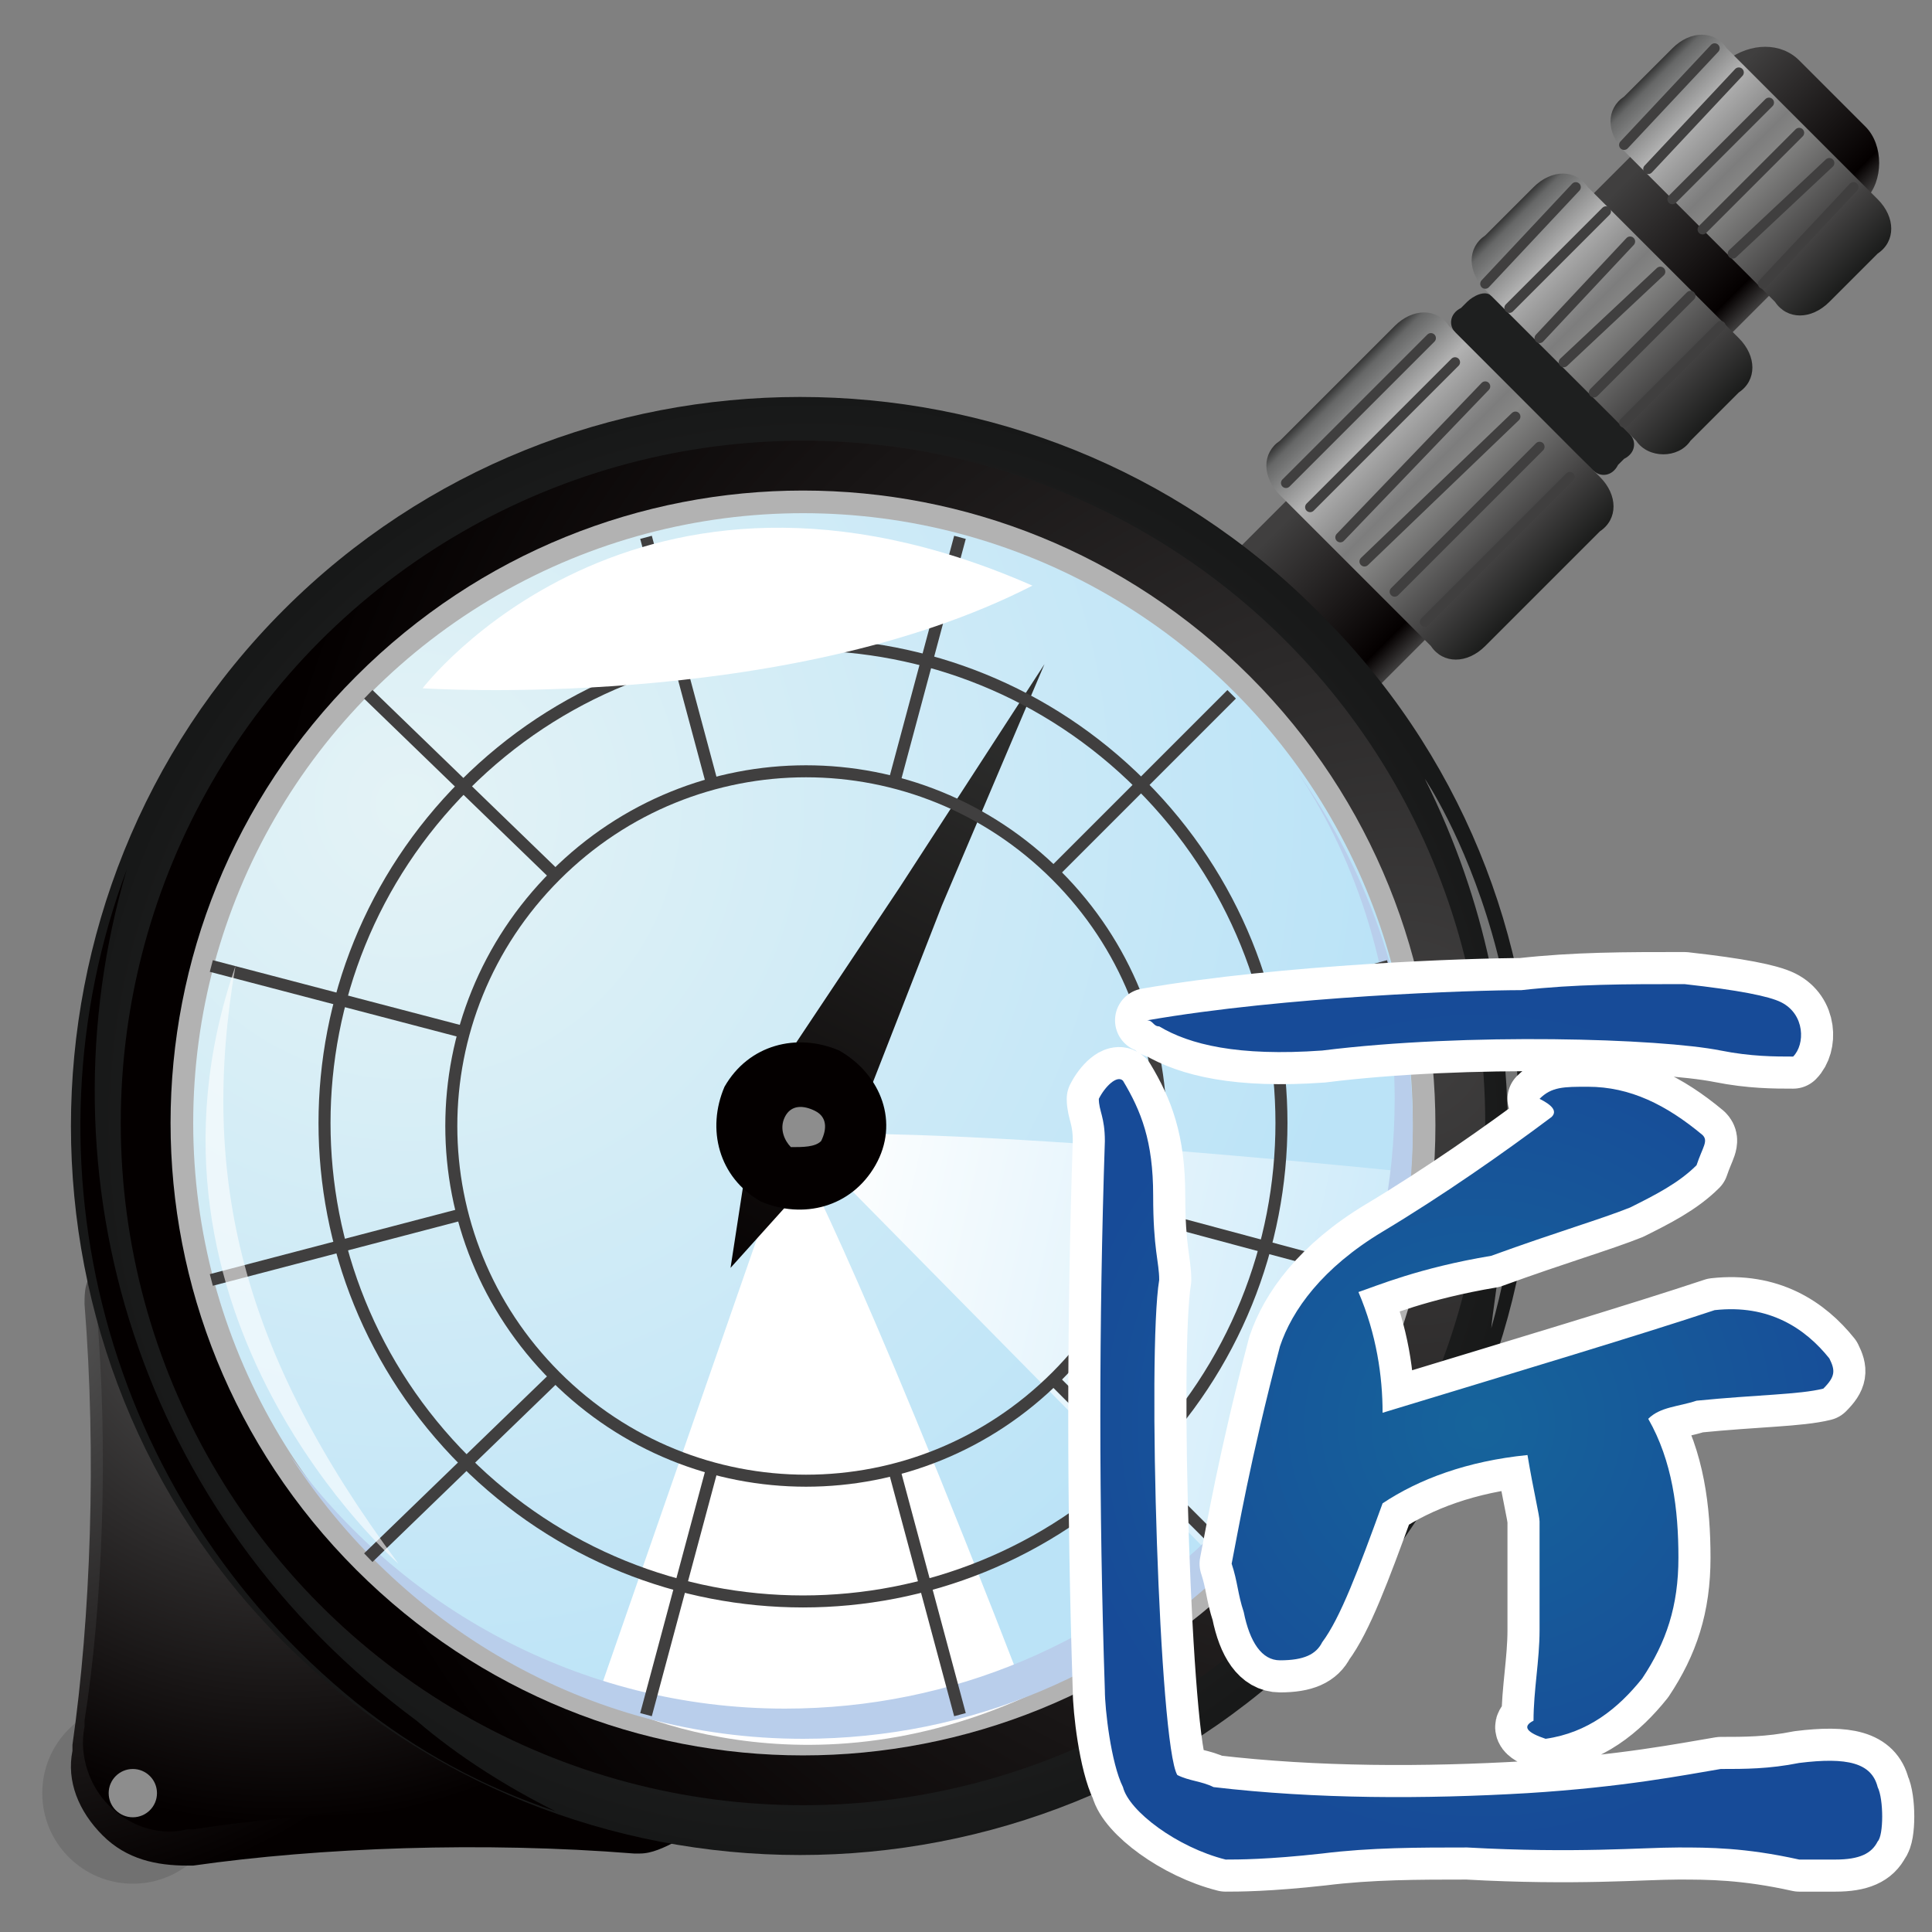 <?xml version="1.0" encoding="utf-8"?>
<!-- Generator: Adobe Illustrator 26.0.2, SVG Export Plug-In . SVG Version: 6.00 Build 0)  -->
<svg version="1.1" id="レイヤー_1" xmlns="http://www.w3.org/2000/svg" xmlns:xlink="http://www.w3.org/1999/xlink" x="0px"
	 y="0px" viewBox="0 0 32 32" style="enable-background:new 0 0 32 32;" xml:space="preserve">
<rect x="0" y="0" width="32" height="32" fill="#808080" stroke="none"/>
<style type="text/css">
	.st0{fill:url(#SVGID_1_);}
	.st1{fill:#040000;}
	.st2{fill:#666767;}
	.st3{fill:#717171;}
	.st4{fill:url(#SVGID_00000098906869841304760250000017840960933527808687_);}
	.st5{fill:url(#SVGID_00000087386938388188047890000000718794537953650344_);}
	.st6{fill:#8D8D8D;}
	.st7{fill:url(#SVGID_00000018934764576245158160000017624241596216074934_);}
	.st8{fill:url(#SVGID_00000078763056990892325410000006386665270700375950_);}
	.st9{fill:#B2B2B2;}
	.st10{fill:url(#SVGID_00000041284028788217871440000009208394971124171667_);}
	.st11{fill:#FFFFFF;}
	.st12{fill:url(#SVGID_00000137120051102280695280000008475566874734273210_);}
	.st13{fill:#B9CEEB;}
	.st14{fill:#1E1F1F;}
	.st15{fill:url(#SVGID_00000038377609217069385790000000091738190815430308_);}
	.st16{fill:url(#SVGID_00000020376849549993890170000013708736529171373723_);}
	.st17{fill:url(#SVGID_00000119119124942403606440000001144836268331592871_);}
	.st18{fill:url(#SVGID_00000101819990763404351070000012616741055593563522_);}
	.st19{opacity:0.4;fill:#FFFFFF;}
	.st20{fill:none;stroke:#403F3F;stroke-width:0.166;stroke-linecap:round;}
	.st21{fill:none;stroke:#403F3F;stroke-width:0.199;}
	.st22{opacity:0.6;fill:#FFFFFF;}
	.st23{fill:#FFFFFF;stroke:#FFFFFF;stroke-width:1.063;stroke-linecap:round;stroke-linejoin:round;}
	.st24{fill:url(#SVGID_00000145776091458486066600000006104270298674274732_);}
</style>
<linearGradient id="SVGID_1_" gradientUnits="userSpaceOnUse" x1="153.16" y1="-384.16" x2="155.304" y2="-386.304" gradientTransform="matrix(-6.390000e-02 1.064 -1.064 6.390000e-02 -374.419 -133.03)">
	<stop  offset="0" style="stop-color:#403F3F"/>
	<stop  offset="0.854" style="stop-color:#040000"/>
	<stop  offset="1" style="stop-color:#403F3F"/>
</linearGradient>
<path class="st0" d="M30.9,2.1L29.8,1c-0.3-0.3-0.8-0.3-1.2,0l-8.5,8.5c-0.3,0.3-0.3,0.8,0,1.2l1.1,1.1c0.3,0.3,0.8,0.3,1.2,0
	l8.5-8.5C31.2,3,31.2,2.4,30.9,2.1z"/>
<g>
	<path class="st1" d="M10.4,30.6C10.4,30.6,10.4,30.6,10.4,30.6C10.4,30.6,10.4,30.6,10.4,30.6z"/>
	<path class="st2" d="M1.3,21.5C1.3,21.5,1.3,21.5,1.3,21.5C1.3,21.5,1.3,21.5,1.3,21.5z"/>
	<circle class="st3" cx="2.2" cy="29.7" r="1.5"/>
	
		<radialGradient id="SVGID_00000039819222030809636650000008030485398539603588_" cx="-0.281" cy="21.388" r="10.282" gradientUnits="userSpaceOnUse">
		<stop  offset="0" style="stop-color:#606060"/>
		<stop  offset="0.313" style="stop-color:#403F3F"/>
		<stop  offset="1" style="stop-color:#040000"/>
	</radialGradient>
	<path style="fill:url(#SVGID_00000039819222030809636650000008030485398539603588_);" d="M11.2,29.8c0-0.2-0.1-0.4-0.2-0.5
		c-0.2-0.2-0.5-0.3-0.8-0.2c-2.6-1.9-5.4-4.7-7.3-7.3c0.1-0.3,0-0.6-0.2-0.8c-0.2-0.2-0.3-0.2-0.5-0.2c-0.2,0-0.4,0.1-0.6,0.2
		c-0.2,0.2-0.2,0.4-0.2,0.6c0,0,0,0,0,0c0.2,2.5,0.1,5.2-0.2,7.3c0,0,0,0.1,0,0.1c-0.1,0.5,0.1,1,0.5,1.4c0.4,0.4,0.9,0.5,1.4,0.5
		c0,0,0.1,0,0.1,0c2.1-0.3,4.8-0.4,7.3-0.2c0,0,0,0,0.1,0c0.2,0,0.4-0.1,0.6-0.2C11.2,30.2,11.2,30,11.2,29.8z"/>
	
		<radialGradient id="SVGID_00000114777761112419145820000015239079743837446548_" cx="4.676" cy="20.897" r="9.315" gradientUnits="userSpaceOnUse">
		<stop  offset="0" style="stop-color:#606060"/>
		<stop  offset="0.313" style="stop-color:#403F3F"/>
		<stop  offset="1" style="stop-color:#040000"/>
	</radialGradient>
	<path style="fill:url(#SVGID_00000114777761112419145820000015239079743837446548_);" d="M10.9,29.5c0-0.2-0.1-0.4-0.2-0.5
		c-0.2-0.2-0.5-0.3-0.8-0.2c-2.4-1.8-5-4.4-6.8-6.8c0.1-0.3,0-0.6-0.2-0.8C2.8,21.1,2.6,21,2.4,21c-0.2,0-0.4,0.1-0.6,0.2
		c-0.1,0.1-0.2,0.3-0.2,0.5c0,0,0,0,0,0c0.2,2.3,0.1,4.9-0.2,6.8c0,0,0,0.1,0,0.1c-0.1,0.5,0.1,1,0.4,1.3c0.4,0.4,0.9,0.5,1.3,0.4
		c0,0,0.1,0,0.1,0c1.9-0.3,4.5-0.4,6.8-0.2c0,0,0,0,0.1,0c0.2,0,0.4-0.1,0.5-0.2C10.9,29.9,10.9,29.7,10.9,29.5z"/>
	<circle class="st6" cx="2.2" cy="29.7" r="0.4"/>
</g>
<radialGradient id="SVGID_00000038371874146214243760000008332698309469623230_" cx="206.961" cy="-126.435" r="11.989" gradientTransform="matrix(0.714 0.714 -0.714 0.714 -224.587 -38.822)" gradientUnits="userSpaceOnUse">
	<stop  offset="0" style="stop-color:#403F3F"/>
	<stop  offset="1" style="stop-color:#171818"/>
</radialGradient>
<path style="fill:url(#SVGID_00000038371874146214243760000008332698309469623230_);" d="M21.8,27.2c-4.7,4.7-12.4,4.7-17.1,0
	C0,22.5,0,14.8,4.7,10.1c4.7-4.7,12.4-4.7,17.1,0C26.6,14.8,26.6,22.5,21.8,27.2z"/>
<radialGradient id="SVGID_00000121993115332506838700000012384787770421346464_" cx="212.805" cy="-134.298" r="19.013" gradientTransform="matrix(0.714 0.714 -0.714 0.714 -224.587 -38.822)" gradientUnits="userSpaceOnUse">
	<stop  offset="0" style="stop-color:#403F3F"/>
	<stop  offset="1" style="stop-color:#040000"/>
</radialGradient>
<circle style="fill:url(#SVGID_00000121993115332506838700000012384787770421346464_);" cx="13.3" cy="18.6" r="11.3"/>
<path class="st9" d="M20.7,26c-4.1,4.1-10.7,4.1-14.8,0c-4.1-4.1-4.1-10.7,0-14.8c4.1-4.1,10.7-4.1,14.8,0
	C24.8,15.3,24.8,22,20.7,26z"/>
<radialGradient id="SVGID_00000016792962648359705330000009680846248468214442_" cx="-324.322" cy="-120.447" r="16.064" gradientTransform="matrix(0 -1.009 1.009 0 128.262 -313.918)" gradientUnits="userSpaceOnUse">
	<stop  offset="0" style="stop-color:#E4F3F6"/>
	<stop  offset="1" style="stop-color:#BBE3F7"/>
</radialGradient>
<circle style="fill:url(#SVGID_00000016792962648359705330000009680846248468214442_);" cx="13.3" cy="18.6" r="10.1"/>
<path class="st11" d="M13.1,18.9l-3.2,9.2c0,0,3.1,1.8,7.1,0C14.1,20.6,13.1,18.9,13.1,18.9z"/>
<linearGradient id="SVGID_00000016075489343658084390000007059150947627624591_" gradientUnits="userSpaceOnUse" x1="-204.463" y1="25.125" x2="-197.263" y2="36.424" gradientTransform="matrix(0.707 -0.707 0.707 0.707 139.97 -141.694)">
	<stop  offset="0" style="stop-color:#FFFFFF"/>
	<stop  offset="1" style="stop-color:#BBE3F7"/>
</linearGradient>
<path style="fill:url(#SVGID_00000016075489343658084390000007059150947627624591_);" d="M13.2,18.8l6.9,7c0,0,2.9-2,3.1-6.4
	C15.2,18.6,13.2,18.8,13.2,18.8z"/>
<path class="st13" d="M23.1,18.2c0,5.6-4.5,10.1-10.1,10.1c-3.4,0-6.4-1.7-8.2-4.2c1.8,2.8,4.9,4.7,8.5,4.7
	c5.6,0,10.1-4.5,10.1-10.1c0-2.2-0.7-4.2-1.9-5.9C22.5,14.3,23.1,16.2,23.1,18.2z"/>
<path class="st14" d="M26.4,7.8l-2.3-2.3C24,5.4,24,5.2,24.2,5.1L24.3,5c0.1-0.1,0.3-0.2,0.4-0.1L27,7.2c0.1,0.1,0.1,0.3-0.1,0.4
	l-0.1,0.1C26.7,7.9,26.5,7.9,26.4,7.8z"/>
<linearGradient id="SVGID_00000101093853384582426680000002583530556022314887_" gradientUnits="userSpaceOnUse" x1="212.908" y1="-147.484" x2="208.069" y2="-147.484" gradientTransform="matrix(0.707 0.707 -0.707 0.707 -224.15 -41.6)">
	<stop  offset="0" style="stop-color:#1B1C1B"/>
	<stop  offset="0.18" style="stop-color:#403F3F"/>
	<stop  offset="0.498" style="stop-color:#868685"/>
	<stop  offset="0.562" style="stop-color:#7D7D7D"/>
	<stop  offset="0.781" style="stop-color:#B2B2B2"/>
	<stop  offset="0.957" style="stop-color:#666767"/>
	<stop  offset="1" style="stop-color:#2E2E2E"/>
</linearGradient>
<path style="fill:url(#SVGID_00000101093853384582426680000002583530556022314887_);" d="M29.4,5l-2.5-2.5c-0.3-0.3-0.3-0.7,0-0.9
	l0.8-0.8c0.3-0.3,0.7-0.3,0.9,0l2.5,2.5c0.3,0.3,0.3,0.7,0,0.9L30.3,5C30,5.3,29.6,5.3,29.4,5z"/>
<linearGradient id="SVGID_00000080923714774469053950000016002813658807353259_" gradientUnits="userSpaceOnUse" x1="212.908" y1="-144.258" x2="208.069" y2="-144.258" gradientTransform="matrix(0.707 0.707 -0.707 0.707 -224.15 -41.6)">
	<stop  offset="0" style="stop-color:#1B1C1B"/>
	<stop  offset="0.18" style="stop-color:#403F3F"/>
	<stop  offset="0.498" style="stop-color:#868685"/>
	<stop  offset="0.562" style="stop-color:#7D7D7D"/>
	<stop  offset="0.781" style="stop-color:#B2B2B2"/>
	<stop  offset="0.957" style="stop-color:#666767"/>
	<stop  offset="1" style="stop-color:#2E2E2E"/>
</linearGradient>
<path style="fill:url(#SVGID_00000080923714774469053950000016002813658807353259_);" d="M27.1,7.3l-2.5-2.5c-0.3-0.3-0.3-0.7,0-0.9
	l0.8-0.8c0.3-0.3,0.7-0.3,0.9,0l2.5,2.5c0.3,0.3,0.3,0.7,0,0.9L28,7.3C27.8,7.6,27.3,7.6,27.1,7.3z"/>
<linearGradient id="SVGID_00000007409920481267111730000008305585840454125475_" gradientUnits="userSpaceOnUse" x1="212.908" y1="-140.226" x2="208.069" y2="-140.226" gradientTransform="matrix(0.707 0.707 -0.707 0.707 -224.15 -41.6)">
	<stop  offset="0" style="stop-color:#1B1C1B"/>
	<stop  offset="0.18" style="stop-color:#403F3F"/>
	<stop  offset="0.498" style="stop-color:#868685"/>
	<stop  offset="0.562" style="stop-color:#7D7D7D"/>
	<stop  offset="0.781" style="stop-color:#B2B2B2"/>
	<stop  offset="0.957" style="stop-color:#666767"/>
	<stop  offset="1" style="stop-color:#2E2E2E"/>
</linearGradient>
<path style="fill:url(#SVGID_00000007409920481267111730000008305585840454125475_);" d="M23.7,10.7l-2.5-2.5
	c-0.3-0.3-0.3-0.7,0-0.9l1.9-1.9c0.3-0.3,0.7-0.3,0.9,0l2.5,2.5c0.3,0.3,0.3,0.7,0,0.9l-1.9,1.9C24.3,11,23.9,11,23.7,10.7z"/>
<g>
	
		<linearGradient id="SVGID_00000144309671816523146070000000836782362165770169_" gradientUnits="userSpaceOnUse" x1="146.735" y1="-96.215" x2="147.815" y2="-84.002" gradientTransform="matrix(0.843 0.538 -0.538 0.843 -158.118 13.117)">
		<stop  offset="0" style="stop-color:#313231"/>
		<stop  offset="1" style="stop-color:#040000"/>
	</linearGradient>
	<polygon style="fill:url(#SVGID_00000144309671816523146070000000836782362165770169_);" points="14,19.1 15.6,15 17.3,11 
		14.9,14.7 12.5,18.3 12.5,18.3 12.3,19.7 12.1,21 13,20 14,19.1 	"/>
	<path class="st1" d="M14.5,19.3c-0.4,0.7-1.2,0.9-1.9,0.6c-0.7-0.4-0.9-1.2-0.6-1.9c0.4-0.7,1.2-0.9,1.9-0.6
		C14.6,17.8,14.9,18.6,14.5,19.3z"/>
	<path class="st6" d="M13,18.5c0.1-0.2,0.3-0.2,0.5-0.1c0.2,0.1,0.2,0.3,0.1,0.5C13.5,19,13.3,19,13.1,19C13,18.9,12.9,18.7,13,18.5
		z"/>
</g>
<path class="st19" d="M23.6,12.9c0,0,2.6,3.8,1.1,9.1C24.8,20.9,25.7,17.1,23.6,12.9z"/>
<g>
	<line class="st20" x1="28.8" y1="1.2" x2="27.3" y2="2.8"/>
	<line class="st20" x1="29.3" y1="1.7" x2="27.7" y2="3.3"/>
	<line class="st20" x1="29.8" y1="2.2" x2="28.2" y2="3.8"/>
	<line class="st20" x1="30.3" y1="2.7" x2="28.7" y2="4.2"/>
	<line class="st20" x1="30.7" y1="3.1" x2="29.2" y2="4.7"/>
</g>
<g>
	<line class="st20" x1="26.6" y1="3.5" x2="25" y2="5.1"/>
	<line class="st20" x1="27" y1="4" x2="25.5" y2="5.6"/>
	<line class="st20" x1="27.5" y1="4.5" x2="25.9" y2="6"/>
	<line class="st20" x1="28" y1="4.9" x2="26.4" y2="6.5"/>
	<line class="st20" x1="28.5" y1="5.4" x2="26.9" y2="7"/>
</g>
<g>
	<line class="st20" x1="24.1" y1="6" x2="21.7" y2="8.4"/>
	<line class="st20" x1="28.4" y1="0.8" x2="26.9" y2="2.4"/>
	<line class="st20" x1="26.1" y1="3.1" x2="24.6" y2="4.7"/>
	<line class="st20" x1="23.7" y1="5.6" x2="21.3" y2="8"/>
	<line class="st20" x1="24.6" y1="6.4" x2="22.2" y2="8.9"/>
	<line class="st20" x1="25.1" y1="6.9" x2="22.6" y2="9.3"/>
	<line class="st20" x1="25.5" y1="7.4" x2="23.1" y2="9.8"/>
	<line class="st20" x1="26" y1="7.9" x2="23.6" y2="10.3"/>
</g>
<path class="st1" d="M6.9,28.5c-4.6-3.4-6.3-9-4.8-14.1c-1.8,4.8-0.4,10.4,3.8,13.8C6.9,29,8,29.6,9.2,30
	C8.4,29.6,7.6,29.1,6.9,28.5z"/>
<g>
	<path class="st21" d="M18.9,24.2c-3.1,3.1-8.1,3.1-11.2,0s-3.1-8.1,0-11.2c3.1-3.1,8.1-3.1,11.2,0C22,16.1,22,21.1,18.9,24.2z"/>
	<path class="st21" d="M17.5,22.8c-2.3,2.3-6,2.3-8.3,0c-2.3-2.3-2.3-6,0-8.3c2.3-2.3,6-2.3,8.3,0C19.8,16.8,19.8,20.5,17.5,22.8z"
		/>
	<g>
		<line class="st21" x1="6.1" y1="25.8" x2="9.2" y2="22.8"/>
		<line class="st21" x1="17.4" y1="14.5" x2="20.4" y2="11.5"/>
	</g>
	<g>
		<line class="st21" x1="10.7" y1="28.4" x2="11.8" y2="24.3"/>
		<line class="st21" x1="14.8" y1="13" x2="15.9" y2="8.9"/>
	</g>
	<g>
		<line class="st21" x1="15.9" y1="28.4" x2="14.8" y2="24.3"/>
		<line class="st21" x1="11.8" y1="13" x2="10.7" y2="8.9"/>
	</g>
	<g>
		<line class="st21" x1="20.4" y1="25.8" x2="17.4" y2="22.8"/>
		<line class="st21" x1="9.2" y1="14.5" x2="6.1" y2="11.5"/>
	</g>
	<g>
		<line class="st21" x1="23" y1="21.2" x2="18.9" y2="20.1"/>
		<line class="st21" x1="7.7" y1="17.1" x2="3.5" y2="16"/>
	</g>
	<g>
		<line class="st21" x1="23" y1="16" x2="18.9" y2="17.1"/>
		<line class="st21" x1="7.7" y1="20.1" x2="3.5" y2="21.2"/>
	</g>
</g>
<path class="st11" d="M7,11.4c0,0,3.5-4.6,10.1-1.7C13,11.8,7,11.4,7,11.4z"/>
<path class="st22" d="M6.6,25.9c0,0-4.7-4.1-2.7-9.9C3.3,19.5,4,22.4,6.6,25.9z"/>
<g>
	<path class="st23" d="M19.1,19.8c0,0.9,0.1,1.1,0.1,1.4c-0.2,1.2,0,7.7,0.3,8.2c0.2,0.1,0.4,0.1,0.6,0.2c1.7,0.2,3.5,0.2,5.2,0.1
		c1.6-0.1,2.6-0.3,3.2-0.4c0.4,0,0.8,0,1.3-0.1c0.8-0.1,1.2,0,1.3,0.4c0.1,0.2,0.1,0.8,0,0.9c-0.1,0.2-0.3,0.3-0.7,0.3
		c-0.2,0-0.4,0-0.6,0c-0.9-0.2-1.5-0.2-2-0.2c-0.6,0-1.7,0.1-3.5,0c-0.8,0-1.6,0-2.4,0.1c-0.9,0.1-1.4,0.1-1.6,0.1
		c-0.8-0.2-1.6-0.8-1.7-1.2c-0.2-0.4-0.3-1.3-0.3-1.6c-0.1-3-0.1-6.1,0-9.1c0-0.4-0.1-0.5-0.1-0.7c0.1-0.2,0.3-0.4,0.4-0.3
		C18.9,18.4,19.1,18.9,19.1,19.8z M29.5,16.6c0.4,0.2,0.4,0.7,0.2,0.9c-0.3,0-0.7,0-1.2-0.1c-1-0.2-4.2-0.3-6.6,0
		c-1.4,0.1-2.2-0.1-2.7-0.4c-0.1,0-0.1-0.1-0.2-0.1c2.3-0.4,5.4-0.5,6.2-0.5c0.9-0.1,1.7-0.1,2.7-0.1C28.8,16.4,29.3,16.5,29.5,16.6
		z M28.2,18.8c0.1,0.1,0,0.2-0.1,0.5c-0.3,0.3-0.7,0.5-1.1,0.7c-0.5,0.2-1.2,0.4-2.3,0.8c-1.2,0.2-1.9,0.5-2.2,0.6
		c0.3,0.7,0.4,1.4,0.4,2c2.3-0.7,4.3-1.3,5.5-1.7c0.9-0.1,1.5,0.3,1.9,0.8c0.1,0.2,0.1,0.3-0.1,0.5c-0.4,0.1-1.1,0.1-2.1,0.2
		c-0.3,0.1-0.6,0.1-0.8,0.3c0.4,0.7,0.5,1.5,0.5,2.3c0,0.8-0.2,1.4-0.6,2c-0.4,0.5-0.9,0.9-1.6,1c-0.3-0.1-0.4-0.2-0.2-0.3
		c0-0.5,0.1-1,0.1-1.5c0-0.6,0-1.2,0-1.8c0-0.1-0.1-0.5-0.2-1.1c-1,0.1-1.8,0.4-2.4,0.8c-0.4,1.1-0.7,1.9-1,2.3
		c-0.1,0.2-0.3,0.3-0.7,0.3c-0.3,0-0.5-0.3-0.6-0.8c-0.1-0.3-0.1-0.5-0.2-0.8c0.1-0.5,0.3-1.7,0.8-3.6c0.2-0.6,0.7-1.3,1.7-1.9
		c1-0.6,2-1.3,2.8-1.9c0.1-0.1,0-0.2-0.2-0.3c0.2-0.2,0.4-0.2,0.8-0.2C27,18,27.6,18.3,28.2,18.8z"/>
</g>
<g>
	
		<radialGradient id="SVGID_00000178913014393802101640000004223669646512559792_" cx="24.513" cy="23.585" r="6.917" gradientUnits="userSpaceOnUse">
		<stop  offset="0" style="stop-color:#16649B"/>
		<stop  offset="1" style="stop-color:#174B98"/>
	</radialGradient>
	<path style="fill:url(#SVGID_00000178913014393802101640000004223669646512559792_);" d="M19.1,19.8c0,0.9,0.1,1.1,0.1,1.4
		c-0.2,1.2,0,7.7,0.3,8.2c0.2,0.1,0.4,0.1,0.6,0.2c1.7,0.2,3.5,0.2,5.2,0.1c1.6-0.1,2.6-0.3,3.2-0.4c0.4,0,0.8,0,1.3-0.1
		c0.8-0.1,1.2,0,1.3,0.4c0.1,0.2,0.1,0.8,0,0.9c-0.1,0.2-0.3,0.3-0.7,0.3c-0.2,0-0.4,0-0.6,0c-0.9-0.2-1.5-0.2-2-0.2
		c-0.6,0-1.7,0.1-3.5,0c-0.8,0-1.6,0-2.4,0.1c-0.9,0.1-1.4,0.1-1.6,0.1c-0.8-0.2-1.6-0.8-1.7-1.2c-0.2-0.4-0.3-1.3-0.3-1.6
		c-0.1-3-0.1-6.1,0-9.1c0-0.4-0.1-0.5-0.1-0.7c0.1-0.2,0.3-0.4,0.4-0.3C18.9,18.4,19.1,18.9,19.1,19.8z M29.5,16.6
		c0.4,0.2,0.4,0.7,0.2,0.9c-0.3,0-0.7,0-1.2-0.1c-1-0.2-4.2-0.3-6.6,0c-1.4,0.1-2.2-0.1-2.7-0.4c-0.1,0-0.1-0.1-0.2-0.1
		c2.3-0.4,5.4-0.5,6.2-0.5c0.9-0.1,1.7-0.1,2.7-0.1C28.8,16.4,29.3,16.5,29.5,16.6z M28.2,18.8c0.1,0.1,0,0.2-0.1,0.5
		c-0.3,0.3-0.7,0.5-1.1,0.7c-0.5,0.2-1.2,0.4-2.3,0.8c-1.2,0.2-1.9,0.5-2.2,0.6c0.3,0.7,0.4,1.4,0.4,2c2.3-0.7,4.3-1.3,5.5-1.7
		c0.9-0.1,1.5,0.3,1.9,0.8c0.1,0.2,0.1,0.3-0.1,0.5c-0.4,0.1-1.1,0.1-2.1,0.2c-0.3,0.1-0.6,0.1-0.8,0.3c0.4,0.7,0.5,1.5,0.5,2.3
		c0,0.8-0.2,1.4-0.6,2c-0.4,0.5-0.9,0.9-1.6,1c-0.3-0.1-0.4-0.2-0.2-0.3c0-0.5,0.1-1,0.1-1.5c0-0.6,0-1.2,0-1.8
		c0-0.1-0.1-0.5-0.2-1.1c-1,0.1-1.8,0.4-2.4,0.8c-0.4,1.1-0.7,1.9-1,2.3c-0.1,0.2-0.3,0.3-0.7,0.3c-0.3,0-0.5-0.3-0.6-0.8
		c-0.1-0.3-0.1-0.5-0.2-0.8c0.1-0.5,0.3-1.7,0.8-3.6c0.2-0.6,0.7-1.3,1.7-1.9c1-0.6,2-1.3,2.8-1.9c0.1-0.1,0-0.2-0.2-0.3
		c0.2-0.2,0.4-0.2,0.8-0.2C27,18,27.6,18.3,28.2,18.8z"/>
</g>
</svg>
